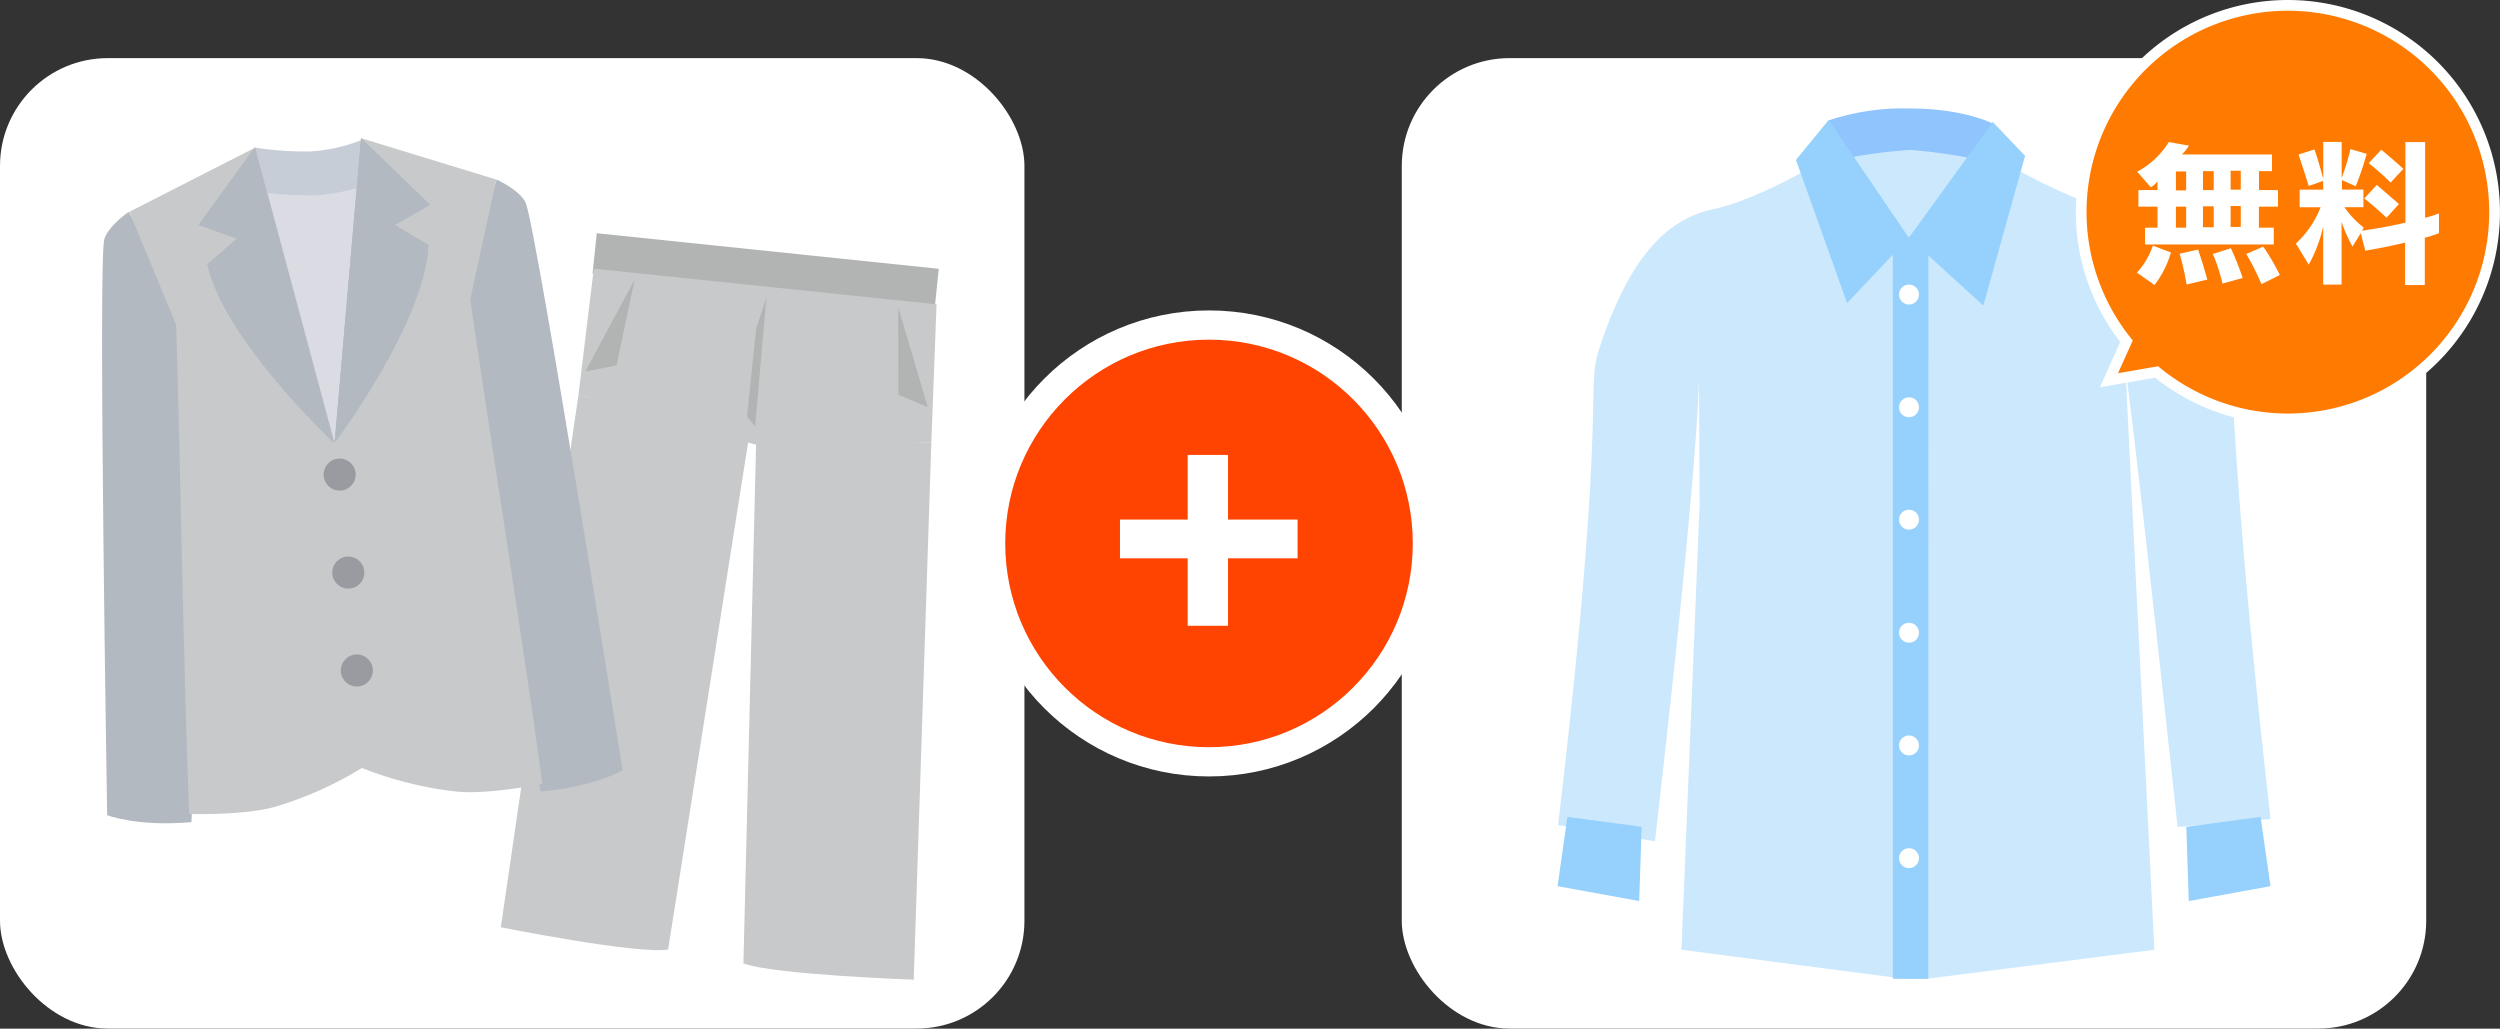 <svg xmlns="http://www.w3.org/2000/svg" viewBox="0 0 283.89 116.81"><rect x="0" y="0" width="283.89" height="116.81" fill="#333333" stroke="none"/><defs><style>.cls-1{fill:#fff;}.cls-2{fill:#ff4300;stroke-width:3.32px;}.cls-13,.cls-2{stroke:#fff;stroke-miterlimit:10;}.cls-3{fill:#cce8fc;}.cls-4{fill:#8fc4fc;}.cls-5{fill:#95d1fc;}.cls-6{fill:#b2b3b3;}.cls-7{fill:#c8c9ca;}.cls-8{fill:#c7cdd6;}.cls-9{fill:#dbdce3;}.cls-10{fill:#b3b9c1;}.cls-11{fill:#999ba1;}.cls-12{fill:#ff7a00;}.cls-13{fill:none;stroke-width:1.22px;}</style></defs><g id="レイヤー_2" data-name="レイヤー 2"><g id="レイヤー_2-2" data-name="レイヤー 2"><rect class="cls-1" y="6.6" width="116.33" height="110.2" rx="12.24"/><rect class="cls-1" x="159.18" y="6.6" width="116.33" height="110.2" rx="12.24"/><circle class="cls-2" cx="137.29" cy="61.71" r="24.8"/><path class="cls-1" d="M139.45,63.4v7.66h-4.58V63.4h-7.69V59h7.69V51.66h4.58V59h7.9V63.4Z"/><path class="cls-3" d="M216.63,16.05a14.91,14.91,0,0,0-8.11,1.65l7.84,13.75,9.21-12.93S223.23,16.6,216.63,16.05Z"/><path class="cls-3" d="M257.83,93c-5.16-46-3.65-48.88-5.2-53.49-3.43-10.33-7.71-14.68-13-15.78s-13.34-6.06-13.34-6.06a57.87,57.87,0,0,1-9.5,9.29c-3.72-2.48-8.83-9.29-8.83-9.29s-8,4.95-13.33,6.06-9.6,5.45-13,15.78c-1.66,5,1,6-4.7,54.18l11,1.84c5.49-47.78,5-53.76,5-53.76L193,57.29l-2.06,50.56,25.3,3.3h2.53l25.87-3.3-3.29-66s.94,5.93,5.93,52.05Z"/><path class="cls-4" d="M210.18,17.87a56.61,56.61,0,0,1,6.76-.85,62.73,62.73,0,0,1,7.16,1l2.18-4s-3.33-1.7-9.31-1.7a26.91,26.91,0,0,0-9.31,1.35Z"/><polygon class="cls-5" points="218.97 111.15 218.99 25.27 216.76 27 214.94 25.27 214.95 111.15 218.97 111.15"/><polygon class="cls-5" points="207.66 13.62 216.76 27 209.75 34.42 203.94 18.16 207.66 13.62"/><polygon class="cls-5" points="216.76 27 226.29 13.85 229.96 17.7 225.22 34.7 216.76 27"/><path class="cls-1" d="M217.91,33.44a1.13,1.13,0,1,1-1.13-1.12A1.13,1.13,0,0,1,217.91,33.44Z"/><path class="cls-1" d="M217.91,46.24a1.13,1.13,0,1,1-1.13-1.12A1.13,1.13,0,0,1,217.91,46.24Z"/><path class="cls-1" d="M217.91,59a1.13,1.13,0,1,1-1.13-1.12A1.13,1.13,0,0,1,217.91,59Z"/><path class="cls-1" d="M217.91,71.84a1.13,1.13,0,1,1-1.13-1.12A1.13,1.13,0,0,1,217.91,71.84Z"/><path class="cls-1" d="M217.91,84.64a1.13,1.13,0,1,1-1.13-1.12A1.13,1.13,0,0,1,217.91,84.64Z"/><path class="cls-1" d="M217.91,97.44a1.13,1.13,0,1,1-1.13-1.12A1.13,1.13,0,0,1,217.91,97.44Z"/><polygon class="cls-5" points="177.99 92.76 176.87 100.63 186.14 102.32 186.42 93.89 177.99 92.76"/><polygon class="cls-5" points="256.7 92.76 257.83 100.63 248.55 102.32 248.27 93.89 256.7 92.76"/><rect class="cls-6" x="84.64" y="11.26" width="4.6" height="39.05" transform="translate(47.33 114.08) rotate(-84.06)"/><path class="cls-7" d="M65.69,44.82,56.87,105.3s15.53,3.1,19,2.52l9.15-58Z"/><path class="cls-7" d="M105.76,50.25l-2,61s-16-.57-19.34-1.85l1.45-59.46Z"/><polygon class="cls-7" points="65.69 44.82 67.43 30.51 106.35 34.56 105.76 50.25 86.05 50.56 65.69 44.82"/><polyline class="cls-6" points="72.06 31.77 70.01 41.5 66.47 42.18"/><polyline class="cls-6" points="102 34.89 102.01 44.83 105.35 46.23"/><polyline class="cls-6" points="87.03 33.81 85.86 37.36 84.83 47.3 85.75 48.42"/><path class="cls-8" d="M28.93,16.75a36.68,36.68,0,0,0,6.26.45,19,19,0,0,0,6.09-1.39L47,21.08,39.87,58.22,27.73,29.48Z"/><path class="cls-9" d="M29.21,21.76a42.36,42.36,0,0,0,6.75.41,23.25,23.25,0,0,0,6.93-1.61L48.64,26,40.72,63.18,27.82,34.51Z"/><path class="cls-10" d="M14.62,24.05s-2.42,1.66-2.79,3.19c-.69,2.91.34,65.33.34,65.33s3.37,1.33,9.57.79L24,41.27Z"/><path class="cls-7" d="M38,50.28h0l-9-33.53-14.31,7.3,5.31,12.83c.39,11.74.86,39.86,1.48,55.55,0,0,6.34.2,9.92-.86A41.4,41.4,0,0,0,41.43,87S39.51,55.52,38,50.28Z"/><path class="cls-10" d="M56.4,20.39s2.68,1.22,3.3,2.66c1.19,2.75,11,64.4,11,64.4s-3.08,1.89-9.28,2.43L50.17,39Z"/><path class="cls-7" d="M38,50.28h0L41,15.69l15.36,4.7L53.4,34c1.65,11.63,6.08,39.41,8.19,55,0,0-6.21,1.3-9.92.87a41.81,41.81,0,0,1-10.74-2.73S37.36,55.71,38,50.28Z"/><path class="cls-10" d="M28.93,16.75l9,33.53S25.41,38.59,23.55,30l3.37-2.9-4.36-1.56Z"/><path class="cls-10" d="M41,15.69,38,50.28S48.3,36.59,48.64,27.82l-3.82-2.27,4-2.3Z"/><path class="cls-10" d="M28.93,16.75l9,33.53S25.41,38.59,23.55,30l3.37-2.9-4.36-1.56Z"/><path class="cls-10" d="M41,15.69,38,50.28S48.3,36.59,48.64,27.82l-3.82-2.27,4-2.3Z"/><circle class="cls-11" cx="38.57" cy="53.89" r="1.82"/><circle class="cls-11" cx="39.55" cy="65.02" r="1.82"/><circle class="cls-11" cx="40.52" cy="76.14" r="1.82"/><path class="cls-12" d="M259.8.61a23.47,23.47,0,0,0-18.32,38.14l-2,4.43,5.42-.94A23.48,23.48,0,1,0,259.8.61Z"/><path class="cls-13" d="M259.8.61a23.47,23.47,0,0,0-18.32,38.14l-2,4.43,5.42-.94A23.48,23.48,0,1,0,259.8.61Z"/><path class="cls-1" d="M244.66,32.36l-2-1.4a8.55,8.55,0,0,0,1.81-3.07l2.05.78A11,11,0,0,1,244.66,32.36Zm11.85-8.89v2.38h1.69v1.91H243.58V25.85H245V23.47h-2.17V21.58H245v-1a2.64,2.64,0,0,1-.76.69l-1.55-1.77a9.43,9.43,0,0,0,3.59-3.37l2.29.41a6.08,6.08,0,0,1-.8,1H258v1.89h-1.48v2.15h2.16v1.89Zm-8.26-4h-1.16v2.15h1.16Zm0,4h-1.16v2.38h1.16Zm.05,8.84a30.12,30.12,0,0,0-.79-3.5l2.09-.47c.61,1.73,1.05,3.41,1.05,3.41Zm3.08-12.88h-1.22v2.15h1.22Zm0,4h-1.22v2.38h1.22Zm1,8.77a21.18,21.18,0,0,0-1.1-3.36l2.05-.65a33.08,33.08,0,0,1,1.34,3.38Zm2.07-12.81H253.3v2.15h1.15Zm0,4H253.3v2.38h1.15Zm2.35,8.88a28.89,28.89,0,0,0-1.72-3.43L257,28a25,25,0,0,1,1.89,3.23Z"/><path class="cls-1" d="M275.35,27v5.37h-2.24V27.55c-1.47.36-3,.66-4.52.92l-.51-2L267.14,28a17.23,17.23,0,0,1-1.24-2.8v7.12h-2.09V25.71a15.7,15.7,0,0,1-1.64,4.34l-1.46-2.39a11.26,11.26,0,0,0,2.81-4.12h-2.38v-2h2.67v-1l-1.64.58c-.71-2.29-1.16-3.57-1.16-3.57l1.81-.58s.48,1.33,1,3.35v-4.2h2.09v4.1a28.89,28.89,0,0,0,1-3.29l1.84.54a35.29,35.29,0,0,1-1.24,3.68l-1.57-.7v1.08h2.44v2h-2.15a10.23,10.23,0,0,0,2.18,2.31l-.18.36c2-.3,3.55-.59,4.92-.92V16.13h2.24v8.6a13.19,13.19,0,0,0,1.57-.5v2.25A15.9,15.9,0,0,1,275.35,27ZM271,24.73c-.9-.9-2.52-2.2-2.52-2.2L269.9,21s1.36,1.16,2.51,2.17Zm.47-4a29.57,29.57,0,0,0-2.49-2.2L270.41,17s1.21,1,2.51,2.17Z"/></g></g></svg>